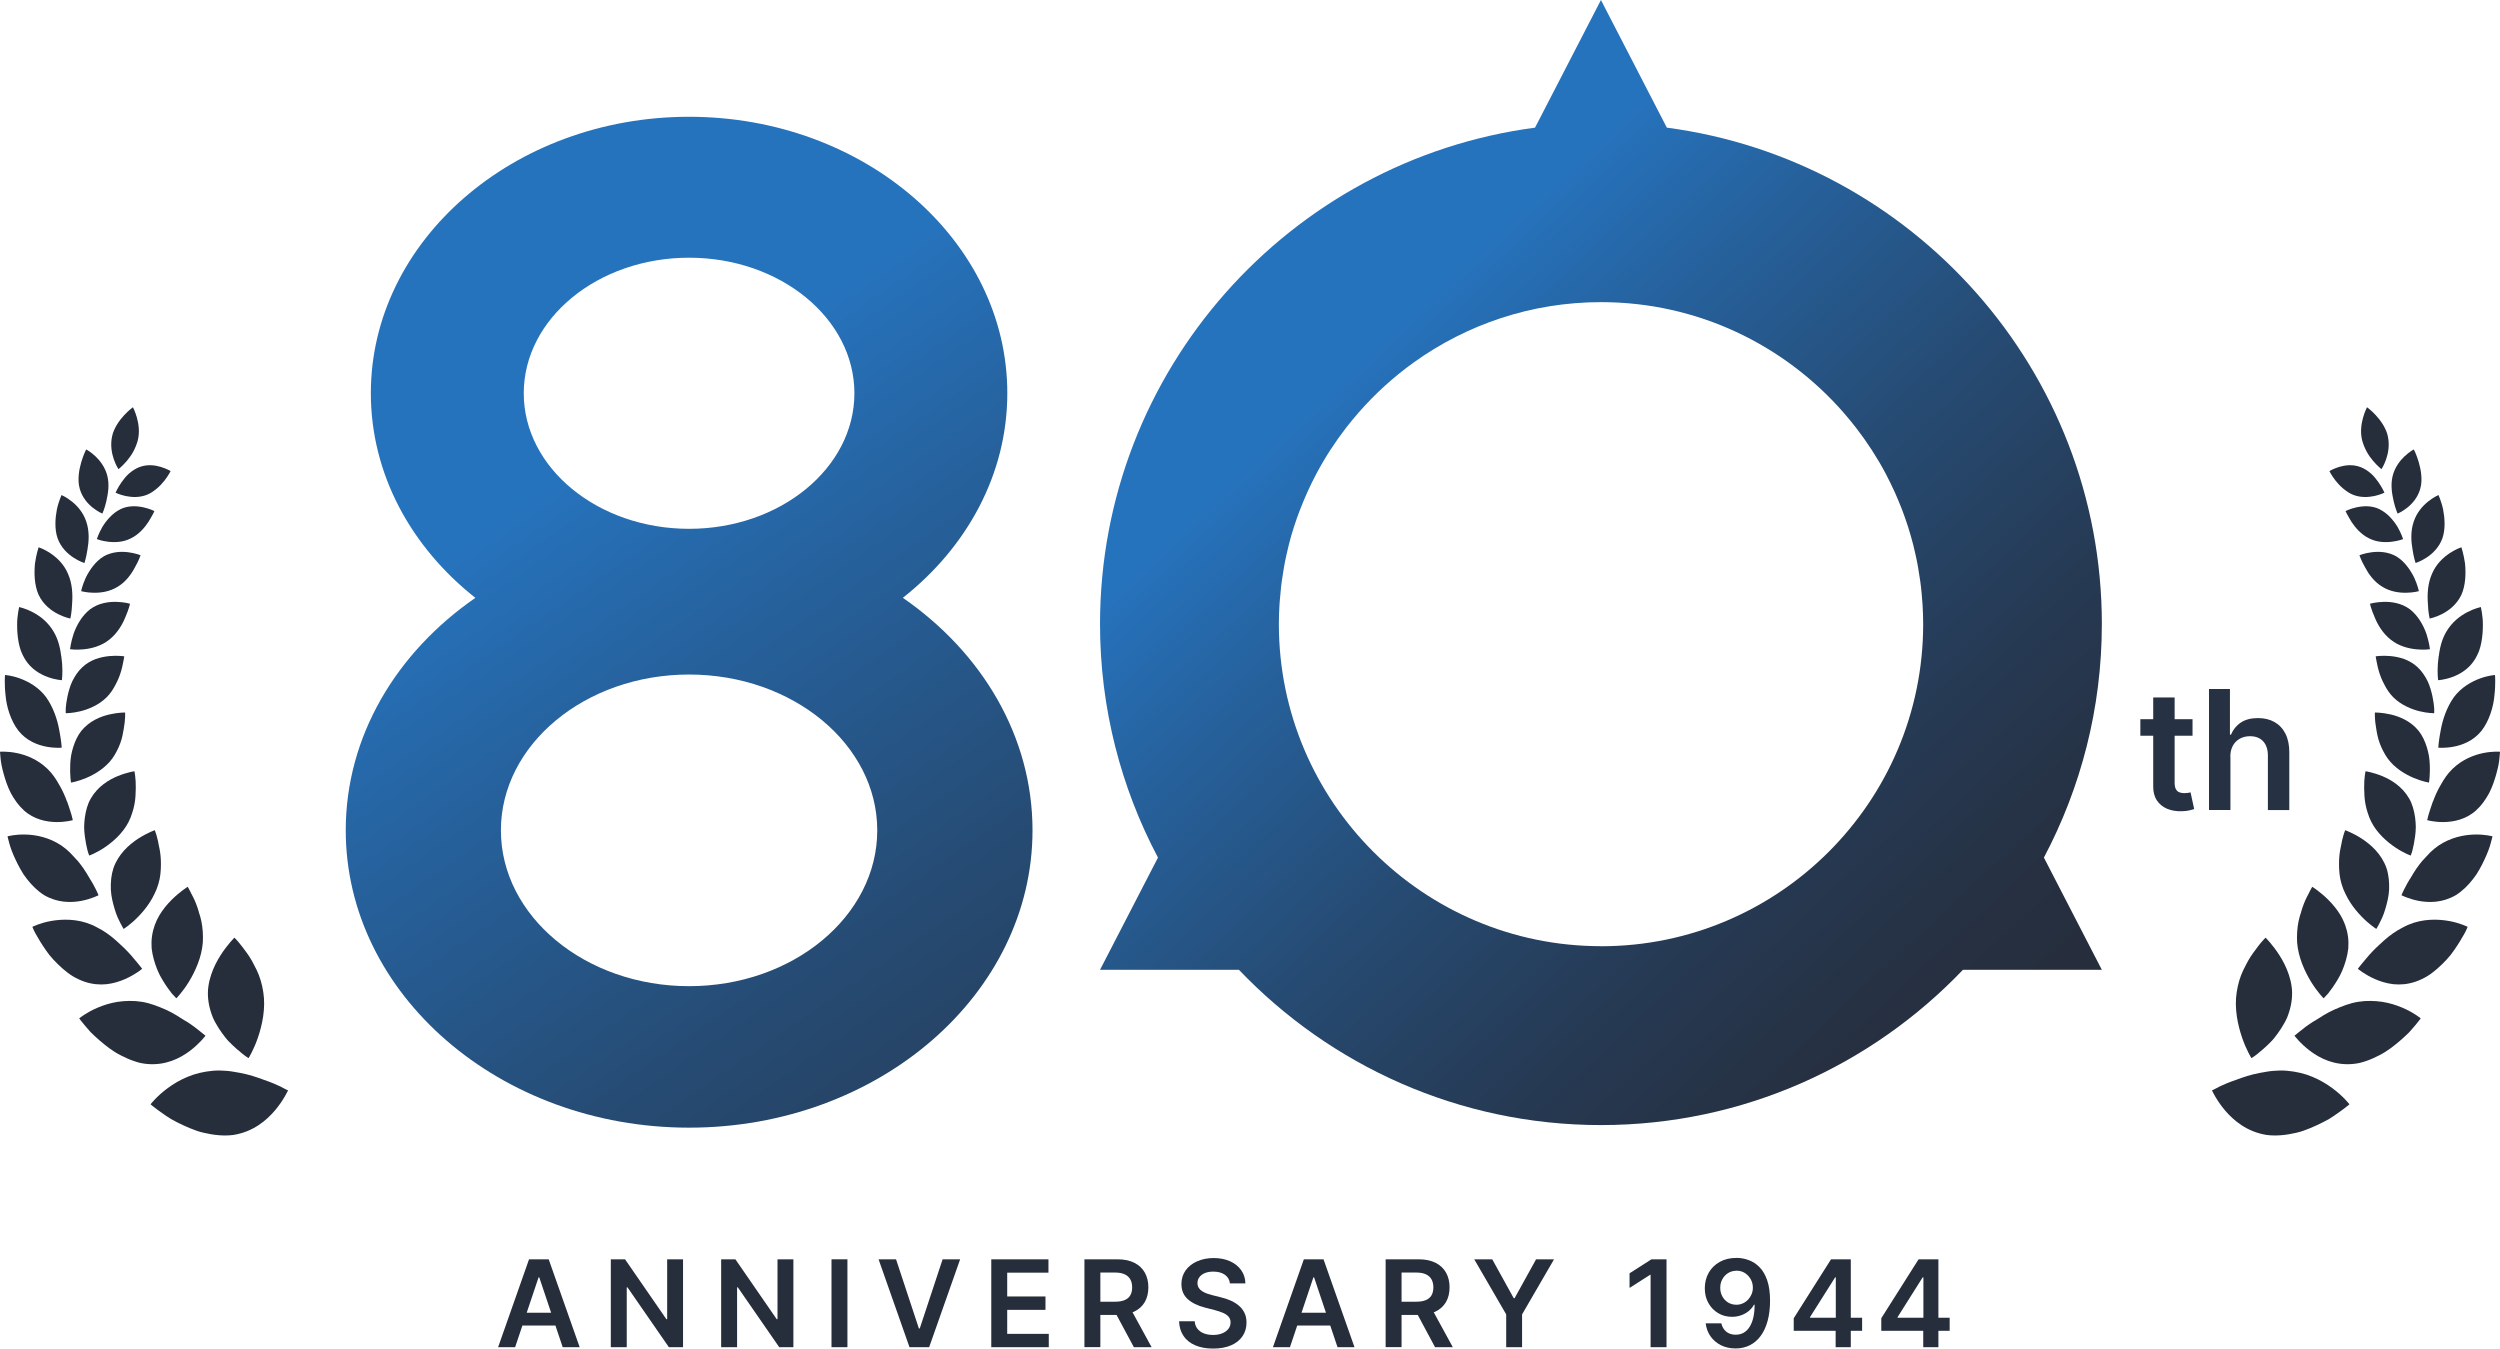 <?xml version="1.0" encoding="UTF-8"?>
<svg id="_レイヤー_2" data-name="レイヤー 2" xmlns="http://www.w3.org/2000/svg" xmlns:xlink="http://www.w3.org/1999/xlink" viewBox="0 0 455.17 245.52">
  <defs>
    <style>
      .cls-1 {
        fill: #263143;
      }

      .cls-2 {
        fill: url(#_名称未設定グラデーション_74-2);
      }

      .cls-3 {
        fill: #262d3b;
      }

      .cls-4 {
        fill: url(#_名称未設定グラデーション_74);
      }
    </style>
    <linearGradient id="_名称未設定グラデーション_74" data-name="名称未設定グラデーション 74" x1="70.74" y1="35.73" x2="239.87" y2="281.39" gradientUnits="userSpaceOnUse">
      <stop offset=".2" stop-color="#2673bd"/>
      <stop offset=".33" stop-color="#26629e"/>
      <stop offset=".54" stop-color="#264b73"/>
      <stop offset=".73" stop-color="#263a54"/>
      <stop offset=".89" stop-color="#263041"/>
      <stop offset="1" stop-color="#262d3b"/>
    </linearGradient>
    <linearGradient id="_名称未設定グラデーション_74-2" data-name="名称未設定グラデーション 74" x1="209.8" y1="39.53" x2="360.9" y2="201.69" xlink:href="#_名称未設定グラデーション_74"/>
  </defs>
  <g id="_レイヤー_4" data-name="レイヤー 4">
    <g>
      <path class="cls-3" d="M93.78,245.28h-3.09l5.63-16h3.58l5.64,16h-3.09l-4.27-12.72h-.12l-4.27,12.72ZM93.88,239.01h8.44v2.33h-8.44v-2.33Z"/>
      <path class="cls-3" d="M124.36,229.28v16h-2.58l-7.54-10.9h-.13v10.9h-2.9v-16h2.59l7.53,10.91h.14v-10.91h2.88Z"/>
      <path class="cls-3" d="M144.45,229.28v16h-2.58l-7.54-10.9h-.13v10.9h-2.9v-16h2.59l7.53,10.91h.14v-10.91h2.88Z"/>
      <path class="cls-3" d="M154.29,229.28v16h-2.9v-16h2.9Z"/>
      <path class="cls-3" d="M163.14,229.28l4.16,12.59h.16l4.16-12.59h3.19l-5.64,16h-3.58l-5.63-16h3.18Z"/>
      <path class="cls-3" d="M180.48,245.28v-16h10.41v2.43h-7.51v4.34h6.97v2.43h-6.97v4.37h7.57v2.43h-10.47Z"/>
      <path class="cls-3" d="M197.44,245.28v-16h6c1.23,0,2.26.21,3.1.64.84.43,1.47,1.02,1.9,1.79.43.77.64,1.66.64,2.68s-.22,1.92-.65,2.67c-.44.75-1.07,1.33-1.92,1.74-.84.41-1.88.61-3.11.61h-4.27v-2.41h3.88c.72,0,1.31-.1,1.77-.3.46-.2.8-.49,1.02-.88.22-.39.33-.87.33-1.43s-.11-1.05-.34-1.46c-.22-.4-.57-.71-1.02-.92-.46-.21-1.05-.32-1.77-.32h-2.66v13.58h-2.9ZM205.71,238.03l3.96,7.25h-3.23l-3.89-7.25h3.16Z"/>
      <path class="cls-3" d="M223.93,233.68c-.07-.68-.38-1.21-.92-1.59-.54-.38-1.24-.57-2.1-.57-.6,0-1.12.09-1.55.27-.43.18-.76.43-.99.74-.23.31-.35.67-.35,1.07,0,.33.08.62.23.87.15.24.36.45.63.62.27.17.56.31.88.43.32.11.65.21.98.29l1.5.38c.6.14,1.19.33,1.75.57.56.24,1.06.54,1.51.91.45.36.8.8,1.06,1.32.26.52.39,1.12.39,1.81,0,.94-.24,1.76-.72,2.47-.48.71-1.17,1.27-2.07,1.66-.9.4-2,.6-3.28.6s-2.32-.19-3.24-.58-1.63-.95-2.14-1.69c-.51-.74-.79-1.64-.83-2.7h2.85c.04.56.21,1.02.52,1.39.3.37.7.65,1.18.83.49.18,1.03.27,1.64.27s1.18-.09,1.66-.29c.48-.19.85-.46,1.12-.8.27-.34.41-.74.41-1.2,0-.42-.13-.76-.37-1.04-.24-.27-.57-.5-1-.69-.43-.18-.93-.35-1.5-.5l-1.82-.47c-1.32-.34-2.36-.85-3.12-1.54-.76-.69-1.14-1.61-1.14-2.75,0-.94.26-1.77.77-2.48.51-.71,1.21-1.26,2.1-1.65.89-.39,1.89-.59,3.01-.59s2.13.2,2.99.59c.86.39,1.53.94,2.02,1.63.49.7.74,1.49.76,2.39h-2.79Z"/>
      <path class="cls-3" d="M234.85,245.28h-3.09l5.63-16h3.58l5.64,16h-3.09l-4.27-12.72h-.12l-4.27,12.72ZM234.95,239.01h8.44v2.33h-8.44v-2.33Z"/>
      <path class="cls-3" d="M252.28,245.28v-16h6c1.23,0,2.26.21,3.1.64.84.43,1.47,1.02,1.9,1.79.43.77.64,1.66.64,2.68s-.22,1.92-.65,2.67c-.44.75-1.07,1.33-1.92,1.74-.84.41-1.88.61-3.11.61h-4.27v-2.41h3.88c.72,0,1.31-.1,1.77-.3.46-.2.8-.49,1.02-.88.22-.39.33-.87.33-1.43s-.11-1.05-.34-1.46c-.22-.4-.57-.71-1.02-.92-.46-.21-1.05-.32-1.77-.32h-2.66v13.58h-2.9ZM260.55,238.03l3.96,7.25h-3.23l-3.89-7.25h3.16Z"/>
      <path class="cls-3" d="M268.42,229.28h3.27l3.91,7.08h.16l3.91-7.08h3.27l-5.82,10.03v5.97h-2.89v-5.97l-5.82-10.03Z"/>
      <path class="cls-3" d="M303.42,229.28v16h-2.9v-13.18h-.09l-3.74,2.39v-2.66l3.98-2.55h2.76Z"/>
      <path class="cls-3" d="M316.16,229.02c.77,0,1.51.14,2.24.41s1.38.7,1.96,1.29c.58.59,1.05,1.39,1.39,2.38.34.99.52,2.23.52,3.7,0,1.38-.15,2.6-.44,3.68-.29,1.08-.71,1.99-1.26,2.74-.54.74-1.2,1.31-1.97,1.7-.77.39-1.64.59-2.6.59-1.01,0-1.91-.2-2.68-.59-.78-.4-1.41-.94-1.89-1.62-.48-.69-.77-1.47-.88-2.36h2.85c.15.64.44,1.14.89,1.51.45.37,1.02.56,1.71.56,1.11,0,1.96-.48,2.56-1.45.6-.96.9-2.3.9-4.02h-.11c-.26.46-.59.85-.99,1.18-.41.33-.87.58-1.38.76-.51.18-1.06.27-1.63.27-.94,0-1.78-.22-2.53-.67-.75-.45-1.34-1.06-1.78-1.85-.44-.78-.65-1.68-.65-2.69s.24-1.99.72-2.83c.48-.83,1.15-1.49,2.02-1.97.86-.48,1.88-.72,3.03-.71ZM316.17,231.36c-.56,0-1.07.14-1.52.41-.45.28-.8.65-1.06,1.12s-.39.99-.39,1.58.13,1.09.38,1.56c.25.47.6.83,1.04,1.11.44.27.95.41,1.52.41.42,0,.81-.08,1.18-.25.36-.16.68-.39.95-.68.27-.29.48-.62.64-.99.15-.37.23-.76.23-1.18,0-.56-.13-1.07-.39-1.54s-.61-.84-1.05-1.13c-.45-.28-.95-.43-1.53-.43Z"/>
      <path class="cls-3" d="M326.58,242.31v-2.3l6.79-10.73h1.92v3.28h-1.17l-4.57,7.24v.12h9.48v2.38h-12.45ZM334.21,245.28v-3.67l.03-1.03v-11.3h2.73v16h-2.77Z"/>
      <path class="cls-3" d="M342.52,242.31v-2.3l6.79-10.73h1.92v3.28h-1.17l-4.57,7.24v.12h9.48v2.38h-12.45ZM350.16,245.28v-3.67l.03-1.03v-11.3h2.73v16h-2.77Z"/>
    </g>
    <g>
      <path class="cls-4" d="M164.37,108.85c11.68-9.21,19.03-22.5,19.03-37.26,0-27.75-25.99-50.33-57.94-50.33s-57.94,22.58-57.94,50.33c0,14.75,7.35,28.04,19.03,37.26-14.37,9.93-23.6,25.2-23.6,42.32,0,29.85,28.04,54.14,62.52,54.14s62.52-24.29,62.52-54.14c0-17.12-9.23-32.4-23.6-42.32ZM125.46,46.92c16.6,0,30.1,11.07,30.1,24.68s-13.5,24.68-30.1,24.68-30.1-11.07-30.1-24.68,13.5-24.68,30.1-24.68ZM125.46,179.55c-18.89,0-34.26-12.73-34.26-28.37s15.37-28.37,34.26-28.37,34.26,12.73,34.26,28.37-15.37,28.37-34.26,28.37Z"/>
      <path class="cls-2" d="M382.68,113.63c0-46.22-34.57-84.49-79.2-90.39l-12-23.24-12,23.24c-44.64,5.9-79.2,44.17-79.2,90.39,0,15.35,3.83,29.81,10.55,42.51l-10.55,20.43h25.29c16.62,17.4,40.01,28.27,65.91,28.27s49.29-10.87,65.91-28.27h25.29l-10.55-20.43c6.72-12.7,10.55-27.17,10.55-42.51ZM291.48,172.27c-32.34,0-58.64-26.31-58.64-58.64,0-1.17.04-2.33.11-3.49.02-.3.05-.59.07-.89.06-.83.14-1.66.23-2.48.04-.34.08-.67.13-1.01.11-.81.24-1.61.38-2.41.05-.3.1-.6.16-.89.19-.96.4-1.91.63-2.85.03-.11.05-.23.08-.34.28-1.11.59-2.21.94-3.29.01-.04.03-.08.04-.11.32-1.01.67-2,1.05-2.98.08-.2.16-.4.24-.6.33-.84.68-1.67,1.04-2.48.09-.2.18-.4.27-.6.4-.87.82-1.73,1.27-2.58.06-.11.11-.22.17-.33,1.58-2.99,3.42-5.82,5.47-8.47.04-.05.08-.11.13-.16.66-.84,1.34-1.67,2.04-2.47.03-.04.07-.08.1-.12,2.99-3.41,6.36-6.47,10.05-9.12,0,0,0,0,0,0h0c9.61-6.88,21.36-10.95,34.06-10.95,17.57,0,33.35,7.78,44.11,20.06.04.04.07.08.1.12.7.8,1.38,1.63,2.04,2.47.04.05.09.11.13.16,2.05,2.65,3.89,5.48,5.47,8.46.06.11.11.23.17.34.44.84.86,1.7,1.26,2.57.09.2.19.41.28.61.36.82.71,1.64,1.04,2.48.08.2.16.4.24.61.37.98.72,1.97,1.04,2.97.01.04.03.08.04.12.34,1.08.65,2.18.94,3.29.03.12.05.23.08.35.23.94.44,1.89.63,2.84.06.3.11.6.16.9.14.8.27,1.6.38,2.41.05.34.09.67.13,1.01.1.82.17,1.65.23,2.48.02.3.05.59.07.89.07,1.16.11,2.32.11,3.49,0,32.34-26.31,58.64-58.64,58.64Z"/>
    </g>
    <g>
      <path class="cls-3" d="M24.2,74.15s-.74.52-1.6,1.45c-.43.46-.88,1.03-1.28,1.67-.39.65-.75,1.36-.91,2.17-.35,1.6-.06,3.11.32,4.2.38,1.09.84,1.78.84,1.78,0,0,.72-.56,1.51-1.49.4-.47.81-1.02,1.16-1.66.35-.64.65-1.35.85-2.1.38-1.52.15-3.02-.17-4.15-.32-1.13-.72-1.88-.72-1.88Z"/>
      <path class="cls-3" d="M25.39,85.04c-.7.27-1.34.69-1.89,1.17-.55.48-.98,1.05-1.35,1.56-.73,1.04-1.11,1.93-1.11,1.93,0,0,.75.38,1.84.61,1.09.23,2.52.32,3.88-.23.68-.27,1.26-.69,1.8-1.14.54-.45,1-.95,1.37-1.42.74-.94,1.13-1.75,1.13-1.75,0,0-.72-.44-1.78-.76-1.06-.32-2.47-.51-3.88.03Z"/>
      <path class="cls-3" d="M17.33,83.04c-.86-.81-1.63-1.21-1.63-1.21,0,0-.14.23-.31.64-.17.41-.4,1-.6,1.69-.2.69-.38,1.48-.45,2.3-.08.82-.06,1.66.17,2.49.44,1.63,1.48,2.77,2.4,3.5.92.73,1.73,1.06,1.73,1.06,0,0,.42-.92.72-2.24.14-.66.3-1.41.36-2.19.06-.78.03-1.61-.17-2.41-.39-1.6-1.36-2.83-2.21-3.63Z"/>
      <path class="cls-3" d="M21.92,92.72c-1.45.7-2.57,2.05-3.29,3.23-.68,1.2-1,2.2-1,2.2,0,0,.84.34,2.04.48,1.2.15,2.75.11,4.15-.61,1.45-.7,2.51-1.94,3.21-3.01.17-.27.32-.53.45-.76.14-.23.26-.44.35-.62.19-.35.28-.58.28-.58,0,0-.81-.42-1.99-.68-1.17-.25-2.76-.37-4.2.34Z"/>
      <path class="cls-3" d="M13.07,91.3c-1-.8-1.87-1.17-1.87-1.17,0,0-.12.27-.29.73-.16.46-.39,1.11-.55,1.88-.3,1.55-.46,3.54.12,5.25.62,1.73,1.86,2.86,2.92,3.55,1.07.69,1.97.97,1.97.97,0,0,.35-1.04.56-2.5.26-1.44.37-3.29-.21-5-.55-1.7-1.65-2.92-2.66-3.72Z"/>
      <path class="cls-3" d="M18.85,101.32c-1.49.9-2.55,2.48-3.22,3.83-.63,1.36-.86,2.48-.86,2.48,0,0,.95.27,2.25.29,1.31.03,2.96-.19,4.42-1.1,1.5-.9,2.5-2.33,3.13-3.54.7-1.19,1.02-2.19,1.02-2.19,0,0-.91-.37-2.21-.54-1.29-.17-2.98-.12-4.53.76Z"/>
      <path class="cls-3" d="M9.16,100.71c-1.16-.76-2.13-1.07-2.13-1.07,0,0-.42,1.24-.66,2.94-.17,1.73-.14,3.92.66,5.72.87,1.82,2.32,2.88,3.55,3.51,1.23.62,2.23.81,2.23.81,0,0,.27-1.17.32-2.76.12-1.58.05-3.6-.75-5.39-.74-1.77-2.07-2.99-3.22-3.75Z"/>
      <path class="cls-3" d="M16.43,110.91c-1.5,1.15-2.51,2.97-3.04,4.51-.5,1.55-.64,2.78-.64,2.78,0,0,1.05.17,2.47.02,1.42-.14,3.2-.58,4.64-1.73,1.47-1.15,2.43-2.77,2.97-4.14.29-.68.52-1.28.65-1.72.14-.44.19-.71.19-.71,0,0-1.02-.3-2.44-.34-1.41-.04-3.24.19-4.8,1.33Z"/>
      <path class="cls-3" d="M11.14,119.44c-.06-.47-.13-.96-.24-1.45-.21-.98-.55-1.98-1.08-2.9-.54-.92-1.17-1.66-1.85-2.26-.68-.6-1.41-1.06-2.07-1.4-1.33-.69-2.42-.9-2.42-.9,0,0-.08.35-.17.94-.09.59-.21,1.41-.19,2.37,0,.95.07,2.03.27,3.09.1.53.23,1.06.42,1.58.2.52.44,1.01.72,1.48,1.14,1.86,2.83,2.8,4.23,3.3,1.4.5,2.51.55,2.51.55,0,0,.17-1.29.04-3.02-.03-.43-.08-.89-.15-1.37Z"/>
      <path class="cls-3" d="M19.94,119.45c-.77.07-1.63.23-2.51.54-.86.32-1.71.8-2.46,1.51-.76.71-1.34,1.6-1.8,2.52-.43.92-.69,1.88-.88,2.75-.18.87-.29,1.64-.32,2.19-.02.55,0,.89,0,.89,0,0,1.16.02,2.65-.35.75-.18,1.57-.46,2.4-.87.84-.41,1.66-.95,2.38-1.66.72-.71,1.24-1.53,1.66-2.36.45-.83.77-1.67.99-2.42.23-.75.33-1.43.44-1.91.1-.48.13-.78.13-.78,0,0-1.14-.19-2.68-.05Z"/>
      <path class="cls-3" d="M10.78,132.89c-.32-1.84-1.08-4.12-2.38-5.95-1.35-1.82-3.23-2.85-4.76-3.41-1.51-.56-2.72-.63-2.72-.63,0,0-.06.39-.05,1.06,0,.66.02,1.58.14,2.62.17,2.08.94,4.66,2.37,6.49,1.48,1.84,3.5,2.58,5.07,2.88,1.58.3,2.78.18,2.78.18,0,0-.01-.35-.08-.94-.05-.58-.21-1.39-.37-2.31Z"/>
      <path class="cls-3" d="M19.9,130.08c-1.62.38-3.61,1.19-5.07,2.96-.7.88-1.17,1.92-1.5,2.98-.17.53-.29,1.06-.39,1.59-.09.52-.12,1.03-.15,1.51-.05.96-.01,1.8.03,2.4.02.3.05.54.07.71.03.16.05.25.05.25,0,0,1.23-.19,2.78-.85,1.56-.66,3.44-1.78,4.72-3.52.32-.44.58-.89.82-1.36.25-.47.46-.94.63-1.41.35-.94.52-1.87.65-2.7.31-1.66.24-2.91.24-2.91,0,0-1.25-.03-2.87.35Z"/>
      <path class="cls-3" d="M12.2,145.94c-.34-.95-.8-2.01-1.41-3.04-.58-1.04-1.25-2.06-2.15-2.92-1.8-1.73-3.89-2.53-5.62-2.88-1.72-.35-3.02-.23-3.02-.23,0,0,.02.44.1,1.16.04.36.08.79.18,1.27.1.48.22,1.01.38,1.57.31,1.12.71,2.35,1.31,3.52.63,1.16,1.4,2.26,2.35,3.12.93.86,1.99,1.4,3.03,1.72,1.03.32,2.03.43,2.9.44,1.75.02,3.01-.35,3.01-.35,0,0-.08-.38-.25-.99-.17-.61-.47-1.45-.79-2.41Z"/>
      <path class="cls-3" d="M21.46,141.29c-1.67.69-3.65,1.9-4.91,4.06-.32.54-.55,1.11-.72,1.69-.17.58-.29,1.18-.38,1.77-.08.6-.12,1.19-.13,1.77,0,.57.06,1.12.12,1.64.13,1.03.32,1.92.48,2.56.07.32.17.56.23.73.06.17.1.26.1.26,0,0,1.29-.46,2.8-1.48,1.5-1.01,3.33-2.59,4.38-4.68.27-.52.46-1.05.63-1.58.19-.54.32-1.07.42-1.6.1-.52.16-1.04.19-1.53.02-.49.03-.96.05-1.41.04-1.78-.25-3.07-.25-3.07,0,0-1.35.19-3.02.88Z"/>
      <path class="cls-3" d="M14.05,156.64c-.21-.25-.43-.49-.66-.72-.21-.24-.44-.48-.67-.71-.47-.46-.98-.88-1.53-1.26-2.24-1.5-4.64-1.96-6.55-2.01-1.91-.05-3.27.33-3.27.33,0,0,.1.48.32,1.25.2.78.59,1.83,1.14,2.99.27.58.57,1.18.92,1.79.17.3.35.6.54.9.2.29.42.58.64.87.89,1.14,1.93,2.17,3.1,2.9,2.44,1.43,4.92,1.4,6.78,1.05,1.86-.36,3.13-1.03,3.13-1.03,0,0-.61-1.54-1.81-3.39-.54-.95-1.23-1.98-2.07-2.97Z"/>
      <path class="cls-3" d="M28.99,154.29c-.16-.93-.34-1.72-.51-2.27-.17-.55-.3-.87-.3-.87,0,0-1.4.49-3.05,1.56-1.64,1.08-3.57,2.78-4.47,5.33-.41,1.25-.53,2.6-.48,3.91.06,1.31.39,2.52.71,3.61.17.53.33,1.04.53,1.47.2.43.38.81.54,1.12.32.62.55.98.55.98,0,0,1.26-.79,2.66-2.23.7-.72,1.44-1.59,2.08-2.58.32-.5.62-1.02.88-1.58.28-.56.52-1.15.7-1.77.38-1.23.46-2.41.47-3.56.02-1.15-.11-2.21-.3-3.12Z"/>
      <path class="cls-3" d="M23.22,173.23c-.41-.43-.86-.87-1.35-1.31-.49-.44-.97-.91-1.52-1.34-.54-.43-1.12-.84-1.73-1.21-.31-.18-.63-.36-.95-.52-.31-.17-.63-.33-.96-.47-2.63-1.13-5.38-1.06-7.41-.7-2.03.36-3.41,1.07-3.41,1.07,0,0,.05.12.15.35.1.22.24.55.46.93.43.77,1.06,1.84,1.86,2.98.77,1.16,1.87,2.3,3.04,3.34.6.51,1.2,1,1.87,1.4.68.4,1.38.73,2.1.98,1.44.49,2.8.59,4.06.46,1.27-.15,2.41-.52,3.36-.94,1.9-.84,3.09-1.86,3.09-1.86,0,0-.26-.37-.73-.93-.5-.55-1.1-1.38-1.93-2.23Z"/>
      <path class="cls-3" d="M36.2,166.03c-.15-.54-.33-1.05-.51-1.51-.18-.46-.37-.88-.56-1.25-.1-.18-.19-.35-.27-.51-.08-.16-.15-.31-.22-.45-.27-.55-.47-.85-.47-.85,0,0-1.38.84-2.92,2.37-.77.77-1.57,1.71-2.24,2.83-.65,1.11-1.14,2.38-1.34,3.83-.1.72-.11,1.45-.06,2.18.08.7.22,1.4.41,2.07.38,1.35.91,2.63,1.55,3.65.62,1.04,1.24,1.9,1.71,2.49.5.56.83.88.83.88,0,0,1.15-1.16,2.29-3.02,1.12-1.84,2.33-4.45,2.53-7.17.07-1.34-.02-2.68-.27-3.86-.12-.59-.29-1.15-.47-1.67Z"/>
      <path class="cls-3" d="M33.83,185.92c-.27-.17-.55-.34-.84-.52-.28-.19-.57-.37-.87-.55-.6-.36-1.25-.71-1.93-1.02-1.39-.6-2.8-1.18-4.36-1.43-1.55-.25-3.05-.19-4.39,0-1.35.21-2.59.61-3.63,1.05-2.09.88-3.39,1.96-3.39,1.96,0,0,.34.48.96,1.22.31.37.68.81,1.12,1.29.46.46.98.94,1.55,1.44,1.15.99,2.47,2.06,4.01,2.82.76.39,1.54.74,2.34,1.01.4.14.8.25,1.2.35.41.09.83.14,1.24.18,3.32.28,5.91-1.01,7.74-2.39,1.82-1.38,2.83-2.76,2.83-2.76,0,0-.37-.3-.99-.8-.61-.51-1.49-1.18-2.57-1.86Z"/>
      <path class="cls-3" d="M46.75,176.65c-.14-.29-.29-.57-.43-.85-.14-.29-.28-.56-.43-.82-.29-.52-.6-1-.91-1.43-.63-.84-1.16-1.59-1.59-2.07-.42-.49-.71-.76-.71-.76,0,0-1.27,1.24-2.54,3.23-.63,1-1.26,2.19-1.7,3.53-.22.67-.4,1.38-.5,2.13-.11.75-.11,1.49-.04,2.27.08.78.24,1.54.47,2.29.11.37.25.74.39,1.1.15.36.33.68.51,1.01.36.66.77,1.28,1.19,1.86.43.58.85,1.15,1.31,1.59.91.93,1.78,1.66,2.42,2.17.63.51,1.07.75,1.07.75,0,0,.95-1.52,1.71-3.77.78-2.28,1.43-5.32.97-8.22-.22-1.47-.63-2.85-1.19-4.01Z"/>
      <path class="cls-3" d="M51.23,197.9c-.77-.37-1.86-.85-3.17-1.29-1.28-.48-2.75-.98-4.35-1.27-.81-.13-1.59-.31-2.42-.37-.83-.08-1.67-.09-2.52-.02-1.72.16-3.23.52-4.63,1.11-1.38.57-2.6,1.31-3.6,2.05-2.01,1.47-3.13,2.95-3.13,2.95,0,0,.48.41,1.31,1.03.42.31.92.67,1.5,1.06.29.19.6.39.92.59.33.19.68.38,1.04.56.73.37,1.51.74,2.33,1.08.83.33,1.67.67,2.57.86,1.79.42,3.64.63,5.4.4,3.57-.56,6.02-2.62,7.61-4.5.79-.94,1.38-1.85,1.77-2.52.39-.67.58-1.09.58-1.09,0,0-.12-.06-.33-.16-.21-.11-.51-.27-.9-.46Z"/>
    </g>
    <g>
      <path class="cls-3" d="M430.96,74.15s.74.52,1.6,1.45c.43.46.88,1.03,1.28,1.67.39.65.75,1.36.91,2.17.35,1.6.06,3.11-.32,4.2-.38,1.09-.84,1.78-.84,1.78,0,0-.72-.56-1.51-1.49-.4-.47-.81-1.02-1.16-1.66-.35-.64-.65-1.35-.85-2.1-.38-1.52-.15-3.02.17-4.15.32-1.13.72-1.88.72-1.88Z"/>
      <path class="cls-3" d="M429.78,85.04c.7.27,1.34.69,1.89,1.17.55.48.98,1.05,1.35,1.56.73,1.04,1.11,1.93,1.11,1.93,0,0-.75.38-1.84.61-1.09.23-2.52.32-3.88-.23-.68-.27-1.26-.69-1.8-1.14-.54-.45-1-.95-1.37-1.42-.74-.94-1.13-1.75-1.13-1.75,0,0,.72-.44,1.78-.76,1.06-.32,2.47-.51,3.88.03Z"/>
      <path class="cls-3" d="M437.84,83.04c.86-.81,1.63-1.21,1.63-1.21,0,0,.14.23.31.64.17.41.4,1,.6,1.69.2.69.38,1.48.45,2.3.08.82.06,1.66-.17,2.49-.44,1.63-1.48,2.77-2.4,3.5-.92.73-1.73,1.06-1.73,1.06,0,0-.42-.92-.72-2.24-.14-.66-.3-1.41-.36-2.19-.06-.78-.03-1.61.17-2.41.39-1.6,1.36-2.83,2.21-3.63Z"/>
      <path class="cls-3" d="M433.24,92.72c1.45.7,2.57,2.05,3.29,3.23.68,1.2,1,2.2,1,2.2,0,0-.84.34-2.04.48-1.2.15-2.75.11-4.15-.61-1.45-.7-2.51-1.94-3.21-3.01-.17-.27-.32-.53-.45-.76-.14-.23-.26-.44-.35-.62-.19-.35-.28-.58-.28-.58,0,0,.81-.42,1.99-.68,1.17-.25,2.76-.37,4.2.34Z"/>
      <path class="cls-3" d="M442.1,91.3c1-.8,1.87-1.17,1.87-1.17,0,0,.12.27.29.73.16.46.39,1.11.55,1.88.3,1.55.46,3.54-.12,5.25-.62,1.73-1.86,2.86-2.92,3.55-1.07.69-1.97.97-1.97.97,0,0-.35-1.04-.56-2.5-.26-1.44-.37-3.29.21-5,.55-1.7,1.65-2.92,2.66-3.72Z"/>
      <path class="cls-3" d="M436.32,101.32c1.49.9,2.55,2.48,3.22,3.83.63,1.36.86,2.48.86,2.48,0,0-.95.27-2.25.29-1.31.03-2.96-.19-4.42-1.1-1.5-.9-2.5-2.33-3.13-3.54-.7-1.19-1.02-2.19-1.02-2.19,0,0,.91-.37,2.21-.54,1.29-.17,2.98-.12,4.53.76Z"/>
      <path class="cls-3" d="M446.01,100.71c1.16-.76,2.13-1.07,2.13-1.07,0,0,.42,1.24.66,2.94.17,1.73.14,3.92-.66,5.72-.87,1.82-2.32,2.88-3.55,3.51-1.23.62-2.23.81-2.23.81,0,0-.27-1.17-.32-2.76-.12-1.58-.05-3.6.75-5.39.74-1.77,2.07-2.99,3.22-3.75Z"/>
      <path class="cls-3" d="M438.74,110.91c1.5,1.15,2.51,2.97,3.04,4.51.5,1.55.64,2.78.64,2.78,0,0-1.05.17-2.47.02-1.42-.14-3.2-.58-4.64-1.73-1.47-1.15-2.43-2.77-2.97-4.14-.29-.68-.52-1.28-.65-1.72-.14-.44-.19-.71-.19-.71,0,0,1.02-.3,2.44-.34,1.41-.04,3.24.19,4.8,1.33Z"/>
      <path class="cls-3" d="M444.03,119.44c.06-.47.13-.96.24-1.45.21-.98.55-1.98,1.08-2.9.54-.92,1.17-1.66,1.85-2.26.68-.6,1.41-1.06,2.07-1.4,1.33-.69,2.42-.9,2.42-.9,0,0,.08.35.17.94.09.59.21,1.41.19,2.37,0,.95-.07,2.03-.27,3.09-.1.53-.23,1.06-.42,1.58-.2.52-.44,1.01-.72,1.48-1.14,1.86-2.83,2.8-4.23,3.3-1.4.5-2.51.55-2.51.55,0,0-.17-1.29-.04-3.02.03-.43.08-.89.15-1.37Z"/>
      <path class="cls-3" d="M435.22,119.45c.77.07,1.63.23,2.51.54.86.32,1.71.8,2.46,1.51.76.71,1.34,1.6,1.8,2.52.43.92.69,1.88.88,2.75.18.87.29,1.64.32,2.19.02.55,0,.89,0,.89,0,0-1.16.02-2.65-.35-.75-.18-1.57-.46-2.4-.87-.84-.41-1.66-.95-2.38-1.66-.72-.71-1.24-1.53-1.66-2.36-.45-.83-.77-1.67-.99-2.42-.23-.75-.33-1.43-.44-1.91-.1-.48-.13-.78-.13-.78,0,0,1.14-.19,2.68-.05Z"/>
      <path class="cls-3" d="M444.39,132.89c.32-1.84,1.08-4.12,2.38-5.95,1.35-1.82,3.23-2.85,4.76-3.41,1.51-.56,2.72-.63,2.72-.63,0,0,.06.39.05,1.06,0,.66-.02,1.58-.14,2.62-.17,2.08-.94,4.66-2.37,6.49-1.48,1.84-3.5,2.58-5.07,2.88-1.58.3-2.78.18-2.78.18,0,0,.01-.35.08-.94.05-.58.21-1.39.37-2.31Z"/>
      <path class="cls-3" d="M435.27,130.08c1.62.38,3.61,1.19,5.07,2.96.7.88,1.17,1.92,1.5,2.98.17.53.29,1.06.39,1.59.09.52.12,1.03.15,1.51.05.96.01,1.8-.03,2.4-.02.3-.05.54-.07.71-.03.16-.05.25-.05.25,0,0-1.23-.19-2.78-.85-1.56-.66-3.44-1.78-4.72-3.52-.32-.44-.58-.89-.82-1.36-.25-.47-.46-.94-.63-1.41-.35-.94-.52-1.87-.65-2.7-.31-1.66-.24-2.91-.24-2.91,0,0,1.25-.03,2.87.35Z"/>
      <path class="cls-3" d="M442.97,145.94c.34-.95.8-2.01,1.41-3.04.58-1.04,1.25-2.06,2.15-2.92,1.8-1.73,3.89-2.53,5.62-2.88,1.72-.35,3.02-.23,3.02-.23,0,0-.02.44-.1,1.16-.04.36-.08.79-.18,1.27-.1.48-.22,1.01-.38,1.57-.31,1.12-.71,2.35-1.31,3.52-.63,1.16-1.4,2.26-2.35,3.12-.93.86-1.99,1.4-3.03,1.72-1.03.32-2.03.43-2.9.44-1.75.02-3.01-.35-3.01-.35,0,0,.08-.38.25-.99.17-.61.47-1.45.79-2.41Z"/>
      <path class="cls-3" d="M433.7,141.29c1.67.69,3.65,1.9,4.91,4.06.32.54.55,1.11.72,1.69.17.58.29,1.18.38,1.77.08.6.12,1.19.13,1.77,0,.57-.06,1.12-.12,1.64-.13,1.03-.32,1.92-.48,2.56-.07.32-.17.56-.23.73-.06.17-.1.26-.1.26,0,0-1.29-.46-2.8-1.48-1.5-1.01-3.33-2.59-4.38-4.68-.27-.52-.46-1.05-.63-1.58-.19-.54-.32-1.07-.42-1.6-.1-.52-.16-1.04-.19-1.53-.02-.49-.03-.96-.05-1.41-.04-1.78.25-3.07.25-3.07,0,0,1.35.19,3.02.88Z"/>
      <path class="cls-3" d="M441.12,156.64c.21-.25.43-.49.66-.72.21-.24.44-.48.67-.71.47-.46.98-.88,1.53-1.26,2.24-1.5,4.64-1.96,6.55-2.01,1.91-.05,3.27.33,3.27.33,0,0-.1.48-.32,1.25-.2.78-.59,1.83-1.14,2.99-.27.58-.57,1.18-.92,1.79-.17.3-.35.6-.54.9-.2.29-.42.58-.64.87-.89,1.14-1.93,2.17-3.1,2.9-2.44,1.43-4.92,1.4-6.78,1.05-1.86-.36-3.13-1.03-3.13-1.03,0,0,.61-1.54,1.81-3.39.54-.95,1.23-1.98,2.07-2.97Z"/>
      <path class="cls-3" d="M426.17,154.29c.16-.93.34-1.72.51-2.27.17-.55.3-.87.3-.87,0,0,1.4.49,3.05,1.56,1.64,1.08,3.57,2.78,4.47,5.33.41,1.25.53,2.6.48,3.91-.06,1.31-.39,2.52-.71,3.61-.17.53-.33,1.04-.53,1.47-.2.43-.38.81-.54,1.12-.32.62-.55.98-.55.98,0,0-1.26-.79-2.66-2.23-.7-.72-1.44-1.59-2.08-2.58-.32-.5-.62-1.02-.88-1.58-.28-.56-.52-1.15-.7-1.77-.38-1.23-.46-2.41-.47-3.56-.02-1.15.11-2.21.3-3.12Z"/>
      <path class="cls-3" d="M431.95,173.23c.41-.43.86-.87,1.35-1.31.49-.44.97-.91,1.52-1.34.54-.43,1.12-.84,1.73-1.21.31-.18.63-.36.95-.52.31-.17.63-.33.96-.47,2.63-1.13,5.38-1.06,7.41-.7,2.03.36,3.41,1.07,3.41,1.07,0,0-.05.12-.15.35-.1.22-.24.55-.46.93-.43.77-1.06,1.84-1.86,2.98-.77,1.16-1.87,2.3-3.04,3.34-.6.51-1.2,1-1.87,1.4-.68.4-1.38.73-2.1.98-1.44.49-2.8.59-4.06.46-1.27-.15-2.41-.52-3.36-.94-1.9-.84-3.09-1.86-3.09-1.86,0,0,.26-.37.73-.93.5-.55,1.1-1.38,1.93-2.23Z"/>
      <path class="cls-3" d="M418.96,166.03c.15-.54.33-1.05.51-1.51.18-.46.37-.88.56-1.25.1-.18.19-.35.27-.51.08-.16.15-.31.22-.45.27-.55.47-.85.47-.85,0,0,1.38.84,2.92,2.37.77.77,1.57,1.71,2.24,2.83.65,1.11,1.14,2.38,1.34,3.83.1.72.11,1.45.06,2.18-.08.7-.22,1.4-.41,2.07-.38,1.35-.91,2.63-1.55,3.65-.62,1.04-1.24,1.9-1.71,2.49-.5.56-.83.88-.83.88,0,0-1.15-1.16-2.29-3.02-1.12-1.84-2.33-4.45-2.53-7.17-.07-1.34.02-2.68.27-3.86.12-.59.29-1.15.47-1.67Z"/>
      <path class="cls-3" d="M421.33,185.92c.27-.17.55-.34.84-.52.28-.19.57-.37.87-.55.6-.36,1.25-.71,1.93-1.02,1.39-.6,2.8-1.18,4.36-1.43,1.55-.25,3.05-.19,4.39,0,1.35.21,2.59.61,3.63,1.05,2.09.88,3.39,1.96,3.39,1.96,0,0-.34.48-.96,1.22-.31.37-.68.81-1.12,1.29-.46.46-.98.94-1.55,1.44-1.15.99-2.47,2.06-4.01,2.82-.76.39-1.54.74-2.34,1.01-.4.14-.8.25-1.2.35-.41.09-.83.14-1.24.18-3.32.28-5.91-1.01-7.74-2.39-1.82-1.38-2.83-2.76-2.83-2.76,0,0,.37-.3.99-.8.61-.51,1.49-1.18,2.57-1.86Z"/>
      <path class="cls-3" d="M408.42,176.65c.14-.29.29-.57.43-.85.14-.29.28-.56.43-.82.29-.52.6-1,.91-1.43.63-.84,1.16-1.59,1.59-2.07.42-.49.71-.76.71-.76,0,0,1.27,1.24,2.54,3.23.63,1,1.26,2.19,1.7,3.53.22.67.4,1.38.5,2.13.11.75.11,1.49.04,2.27-.08.78-.24,1.54-.47,2.29-.11.37-.25.74-.39,1.1-.15.36-.33.68-.51,1.01-.36.66-.77,1.28-1.19,1.86-.43.58-.85,1.15-1.31,1.59-.91.93-1.78,1.66-2.42,2.17-.63.51-1.07.75-1.07.75,0,0-.95-1.52-1.71-3.77-.78-2.28-1.43-5.32-.97-8.22.22-1.47.63-2.85,1.19-4.01Z"/>
      <path class="cls-3" d="M403.94,197.9c.77-.37,1.86-.85,3.17-1.29,1.28-.48,2.75-.98,4.35-1.27.81-.13,1.59-.31,2.42-.37.83-.08,1.67-.09,2.52-.02,1.72.16,3.23.52,4.63,1.11,1.38.57,2.6,1.31,3.6,2.05,2.01,1.47,3.13,2.95,3.13,2.95,0,0-.48.41-1.31,1.03-.42.31-.92.67-1.5,1.06-.29.19-.6.39-.92.59-.33.19-.68.38-1.04.56-.73.37-1.51.74-2.33,1.08-.83.33-1.67.67-2.57.86-1.79.42-3.64.63-5.4.4-3.57-.56-6.02-2.62-7.61-4.5-.79-.94-1.38-1.85-1.77-2.52-.39-.67-.58-1.09-.58-1.09,0,0,.12-.06.33-.16.21-.11.51-.27.9-.46Z"/>
    </g>
    <g>
      <path class="cls-1" d="M399.19,130.94v3.01h-9.5v-3.01h9.5ZM392.03,126.98h3.9v15.52c0,.52.08.92.24,1.2s.38.46.64.56c.27.1.56.15.88.15.24,0,.47-.02.67-.05s.36-.07.47-.1l.66,3.05c-.21.07-.5.15-.89.24-.38.09-.85.14-1.4.15-.98.03-1.85-.12-2.64-.45-.78-.33-1.4-.83-1.86-1.52s-.68-1.55-.67-2.58v-16.17Z"/>
      <path class="cls-1" d="M406.09,137.79v9.69h-3.9v-22.04h3.81v8.32h.19c.39-.93.99-1.67,1.8-2.21s1.85-.81,3.12-.81c1.15,0,2.15.24,3,.72.85.48,1.52,1.18,1.99,2.11.47.93.71,2.06.71,3.39v10.53h-3.9v-9.92c0-1.11-.29-1.98-.86-2.6-.57-.62-1.37-.93-2.4-.93-.69,0-1.3.15-1.85.45-.54.3-.97.73-1.27,1.29-.31.56-.46,1.24-.46,2.03Z"/>
    </g>
  </g>
</svg>